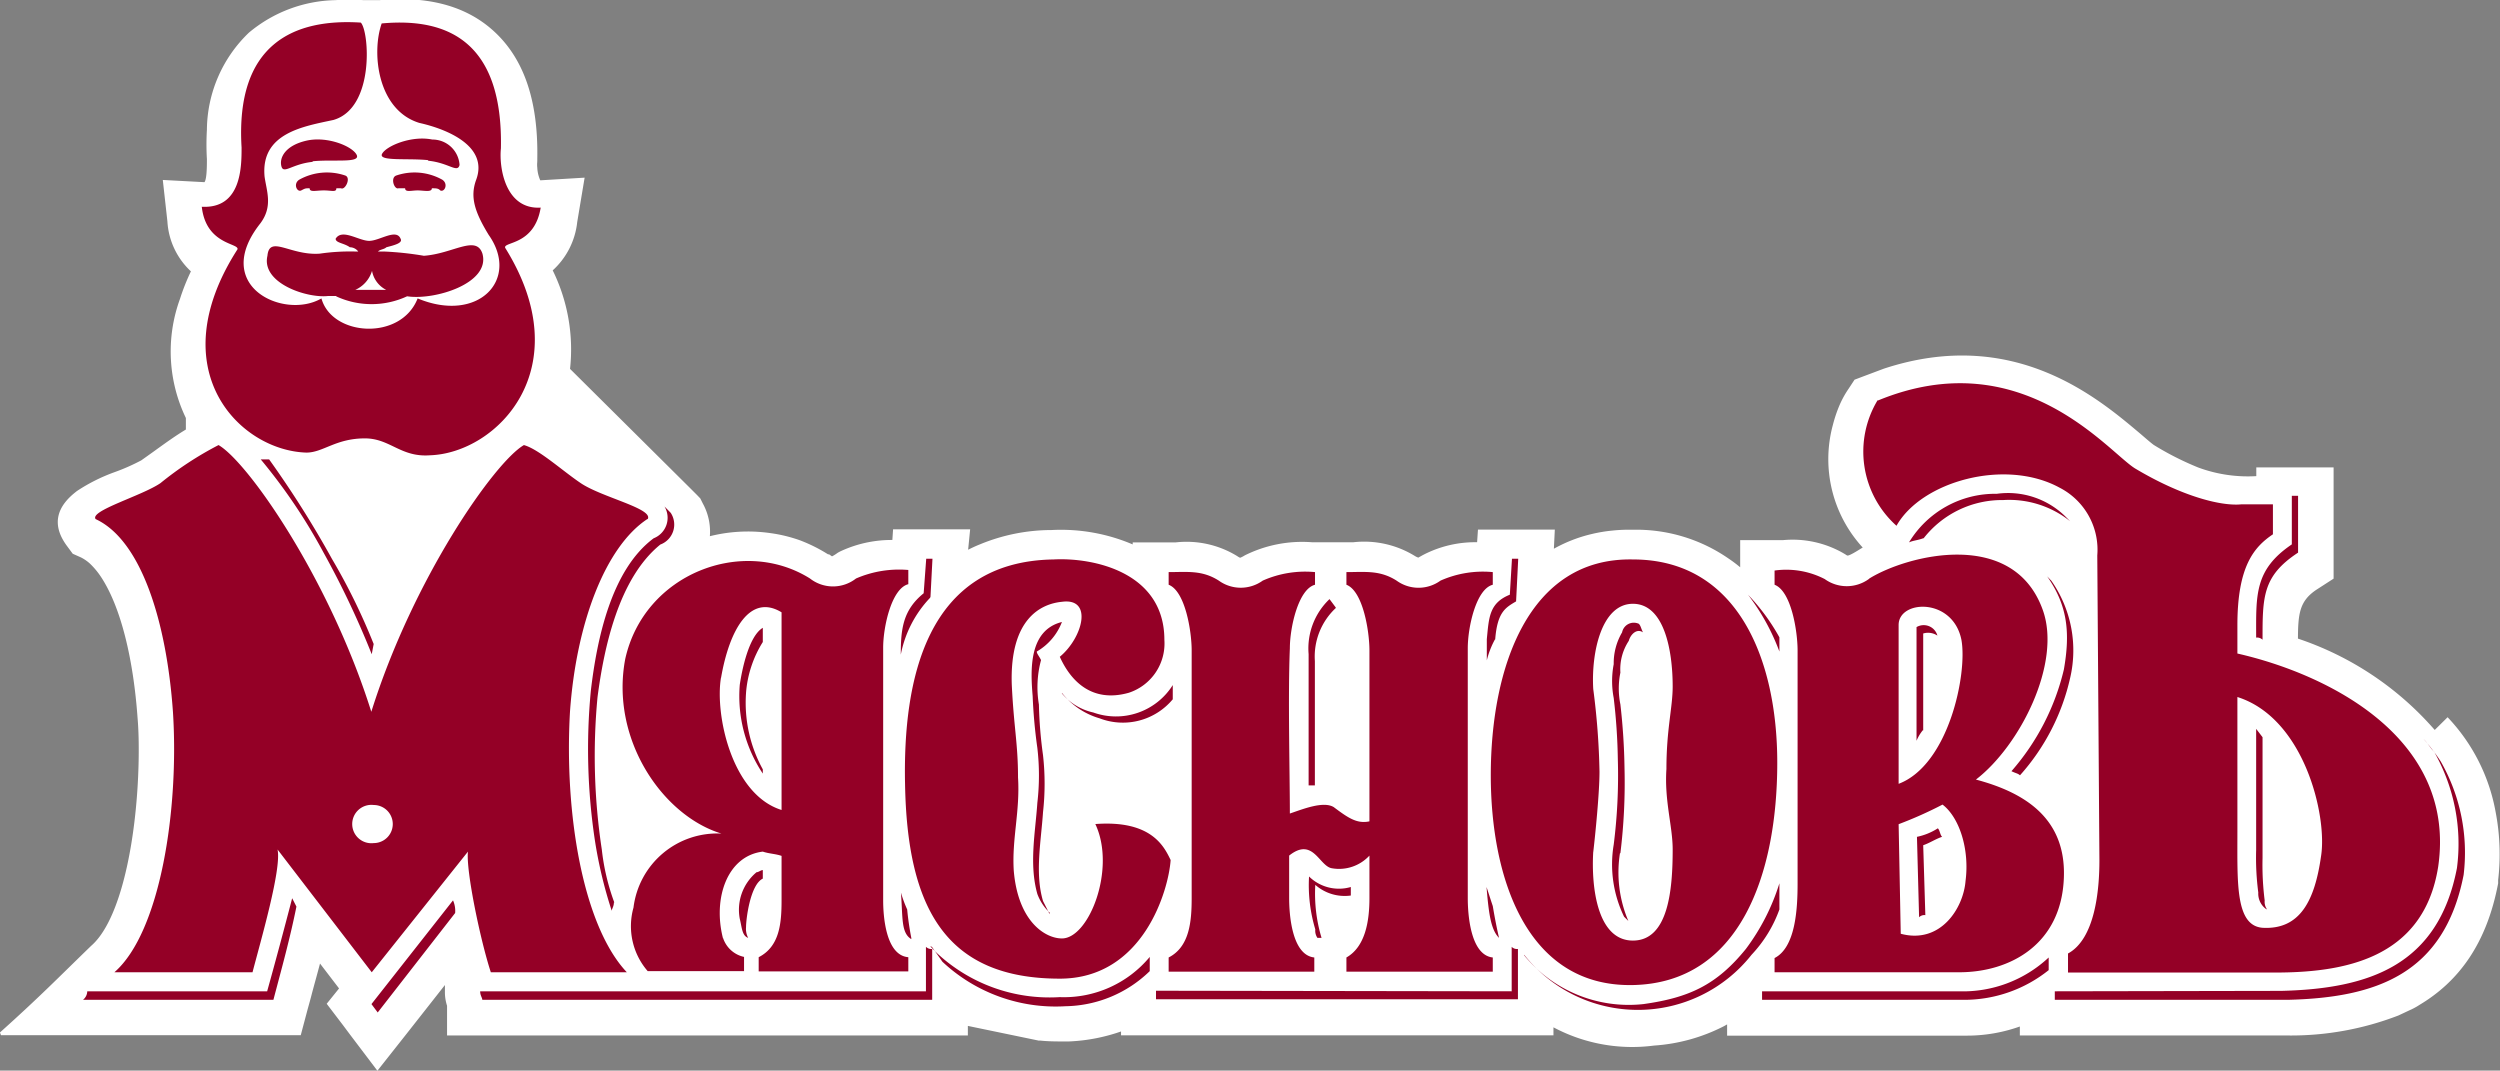 <svg xmlns="http://www.w3.org/2000/svg" viewBox="0 0 175.93 75.34"><rect x="0" y="0" width="175.93" height="75.34" fill="#808080" stroke="none"/><defs><style>.cls-1{fill:#fff;stroke:#fff;stroke-miterlimit:2.61;stroke-width:0.22px;fill-rule:evenodd;}.cls-2{fill:#940026;}</style></defs><title>Мяснов лого</title><g id="Layer_2" data-name="Layer 2"><g id="Layer_1-2" data-name="Layer 1"><path class="cls-1" d="M73.16,73.13,68,72.06v.7H31.57v-2a3,3,0,0,1-.15-1V69l-2.94,3.74-1.92,2.43-1.87-2.47-.44-.59-1.12-1.47L24,69.56l-1.53-2c-.2.78-.42,1.55-.63,2.34-.09.36-.19.71-.29,1.07l-.47,1.77H.07c2.8-2.51,4.1-3.85,6.42-6.1,1.81-1.57,2.89-5.92,3.25-10.53.08-1,.12-2,.13-2.85s0-1.82-.08-2.75h0c-.29-4.07-1.16-7.87-2.65-10.06a5.43,5.43,0,0,0-.75-.88,2.94,2.94,0,0,0-.64-.44h0l-.56-.25-.37-.5c-1.11-1.48-.72-2.7.68-3.75a12.33,12.33,0,0,1,2.6-1.3A14.47,14.47,0,0,0,10,32.49h0l.87-.62c.79-.57,1.56-1.13,2.32-1.58,0-.32,0-.52,0-.59s0-.22,0-.31a10.69,10.69,0,0,1-.42-8.32,15,15,0,0,1,.8-2,5.1,5.1,0,0,1-1.68-3.5l-.31-2.79,2.81.15c.28,0,.28-1.2.28-1.74h0a17.51,17.51,0,0,1,0-2.05h0a9.46,9.46,0,0,1,2.92-6.76,9.67,9.67,0,0,1,6-2.26,16.87,16.87,0,0,1,2,0l.72,0,.4,0c3.05-.28,5.79.24,7.85,2.05s3.22,4.66,3.14,9v.21a1.88,1.88,0,0,0,0,.42,2.56,2.56,0,0,0,.25,1s0,0,0,0h.06l3-.18-.5,3A5.24,5.24,0,0,1,38.76,19,12.51,12.51,0,0,1,40,26l8.48,8.42h0l.47.47.24.25.17.34a4,4,0,0,1,.47,2.4,10.91,10.91,0,0,1,4.33-.26,10.19,10.19,0,0,1,2.08.5,10.79,10.79,0,0,1,2,1h0l.07,0,.23.16A2.71,2.71,0,0,0,59,39l.12-.07a8.4,8.4,0,0,1,3.78-.82l.05-.75h5.2L68,38.88a9.5,9.5,0,0,1,1-.47,13.1,13.1,0,0,1,5-1h0a12.76,12.76,0,0,1,5.82,1.07v-.2h2.4c.73,0,.42,0,.52,0a6.7,6.7,0,0,1,4.27.95,1.1,1.1,0,0,0,.26.14,2,2,0,0,0,.38-.19h0a8.93,8.93,0,0,1,4.68-.91h2.57c.5,0,.26,0,.34,0a6.7,6.7,0,0,1,4.27.95h0a1.27,1.27,0,0,0,.31.14l.34-.19h0a7.82,7.82,0,0,1,3.89-.9l.06-.89h5.19l-.07,1.43a10.16,10.16,0,0,1,2.84-1.13,10.44,10.44,0,0,1,1.38-.23,11.09,11.09,0,0,1,1.44-.06h0a11.29,11.29,0,0,1,6.68,2,9.43,9.43,0,0,1,1,.77V38.12h2.91a7.06,7.06,0,0,1,4.16.89l.17.1a.51.51,0,0,0,.2.1c.26,0,1.05-.56,1.25-.65a9.09,9.09,0,0,1-2.17-8.63,9.36,9.36,0,0,1,.47-1.39,6.63,6.63,0,0,1,.62-1.12h0l.4-.61.37-.14,1.65-.62c9.11-3,15,2.07,18,4.6h0c.44.38.79.68.93.77h0A21,21,0,0,0,154.65,33a10.19,10.19,0,0,0,4.24.61V33h5.22v7.66l-1.1.71c-1.32.85-1.4,1.82-1.41,3.65a21.88,21.88,0,0,1,9.73,6.51l.91-.9,0,0h0a12.9,12.9,0,0,1,3.27,6.51,15.62,15.62,0,0,1,.18,4.78v.16l0,.07c-.8,4.21-2.75,6.84-5.48,8.47a4.39,4.39,0,0,1-.47.27l-1,.47a20.9,20.9,0,0,1-7.72,1.4H142.25v-.68a11,11,0,0,1-3.93.69H121.65V71.9l-.39.22a12.49,12.49,0,0,1-4.88,1.35h0a11.67,11.67,0,0,1-7.17-1.36v.64H79v-.32a12.58,12.58,0,0,1-3.8.75H75c-.64,0-1.26,0-1.86-.07ZM37.86,13h0s-.05,0,0,0Z"/><path class="cls-2" d="M6.14,69.76a.78.78,0,0,1-.3.6h13.4c.59-2.24,1.17-4.32,1.62-6.56l-.3-.59c-.58,2.23-1.18,4.47-1.76,6.55Zm20,.9.44.59,5.45-7a1.84,1.84,0,0,0-.15-.89l-5.74,7.3Zm7.65-.9c0,.3.15.45.15.6H65.6V66.78a.54.54,0,0,1-.44-.15v3.13ZM64.13,66A20.18,20.18,0,0,1,63.84,64a8.69,8.69,0,0,1-.44-1.19c.14,1.79,0,2.83.73,3.28Zm1.33.59.44.45a11.62,11.62,0,0,0,8.68,3.13,7.85,7.85,0,0,0,6.33-2.83v1A8.69,8.69,0,0,1,75,70.81a11.66,11.66,0,0,1-8.68-3.13l-.74-1.05Zm15.89,3.13v.6h25.47V66.78a.52.52,0,0,1-.44-.15v3.13ZM105.49,66c-.14-.6-.29-1.34-.44-2.24-.15-.44-.29-.89-.44-1.34.15,1.79.29,3,.88,3.58Zm1.77,1.19a10.19,10.19,0,0,0,16,0A9.16,9.16,0,0,0,125.22,64V62.16a15.22,15.22,0,0,1-2.36,4.62c-2.06,2.54-4,3.43-7.21,3.88a9.51,9.51,0,0,1-8.39-3.43ZM124,69.76h13.84a8.84,8.84,0,0,0,6.33-2.38v.89a9.52,9.52,0,0,1-5.89,2.09H124v-.6Zm20.6,0v.6H161c6.19-.15,11-1.79,12.37-8.79a12.93,12.93,0,0,0-1.62-8A13.84,13.84,0,0,0,170.55,52c.3.3.44.6.74.9a13.08,13.08,0,0,1,1.61,8.19c-1.32,6.85-6.18,8.49-12.36,8.64ZM159.22,45c0-3,0-4.47,2.5-6.11v-4h-.44v3.42c-2.65,1.79-2.51,3.58-2.51,6.56a.55.55,0,0,1,.45.15Zm-34-.15a14.3,14.3,0,0,0-2.21-3,15.4,15.4,0,0,1,2.21,4v-1Zm-20,.15c.15-1.94.73-2.24,1.47-2.68l.15-3h-.44l-.15,2.53c-1.47.59-1.47,1.64-1.62,3.13v1.49A6.16,6.16,0,0,1,105.2,45Zm-39.74-3,.14-2.68h-.44L65,41.75c-1.47,1.19-1.61,2.53-1.61,4.32a8,8,0,0,1,2.06-4ZM43.23,63.51a15.63,15.63,0,0,1-.88-3.73,43.83,43.83,0,0,1-.3-10.73c.45-3.43,1.47-8.34,4.42-10.73a1.5,1.5,0,0,0,.73-2.23l-.44-.45A1.55,1.55,0,0,1,46,37.88c-3,2.23-4,7.15-4.42,10.72a43.09,43.09,0,0,0,.29,10.58,31.39,31.39,0,0,0,1.18,4.92c0-.15.15-.3.15-.59ZM26.3,45.33a43.38,43.38,0,0,0-2.94-6,70.43,70.43,0,0,0-4.42-7h-.59a39.26,39.26,0,0,1,4.42,6.56,62.3,62.3,0,0,1,3.39,7.15l.14-.74ZM52.65,66a1.35,1.35,0,0,1-.15-.75c0-.59.3-3,1.18-3.42v-.6c-.15,0-.29.15-.44.15a3.44,3.44,0,0,0-1.18,3.28c.15.59.15,1.19.59,1.34ZM52.5,48.75a7.87,7.87,0,0,1,1.18-3.57v-1c-1,.6-1.47,3-1.62,4a9.82,9.82,0,0,0,1.62,6.26v-.3a9.7,9.7,0,0,1-1.18-5.37Zm82.87-10.87a7,7,0,0,1,5.6-2.69,6.88,6.88,0,0,1,4.71,1.49l-.3-.3a5.76,5.76,0,0,0-4.86-1.63,7.09,7.09,0,0,0-6.18,3.42c.3-.14.59-.14,1-.29Zm6.78,16.68c-.15-.14-.3-.14-.6-.29a16.69,16.69,0,0,0,3.69-7.16c.44-2.53.29-4.47-1.18-6.55l.29.3a8.53,8.53,0,0,1,1.33,6.85,15.3,15.3,0,0,1-3.53,6.85ZM159.51,64a1.34,1.34,0,0,1-.59-1.19,18.87,18.87,0,0,1-.15-3V51.29l.45.59v8.49a20,20,0,0,0,.15,3,.92.92,0,0,0,.14.59Zm-85.66.3-.45-.89c-.58-1.94-.14-4.18,0-6.26a18.1,18.1,0,0,0,0-4,30.67,30.67,0,0,1-.29-3.57,7.36,7.36,0,0,1,.15-3.13c-.15-.3-.3-.45-.3-.6a4.08,4.08,0,0,0,1.77-2.08c-2.36.59-2.21,3.42-2.06,5.21A36.45,36.45,0,0,0,73,52.63a16.7,16.7,0,0,1,0,3.87c-.14,2.09-.59,4.32,0,6.41a3.48,3.48,0,0,0,.89,1.34Zm.88-15.5a4,4,0,0,0,2.21,1.34,4.72,4.72,0,0,0,5.59-1.93v1a4.57,4.57,0,0,1-5.15,1.34,5.21,5.21,0,0,1-2.65-1.79ZM93,66h0a10.81,10.81,0,0,1-.44-3.73,3.13,3.13,0,0,0,2.5.75v-.6a3,3,0,0,1-2.94-.74,10.79,10.79,0,0,0,.44,3.72.9.9,0,0,0,.15.6Zm1-23.25-.44-.59a4.79,4.79,0,0,0-1.47,3.87v9.24h.44V46.52A4.67,4.67,0,0,1,94,42.79Zm20,17.29a8.71,8.71,0,0,0,.59,4.77l-.3-.3a8.43,8.43,0,0,1-.73-5.07,38.65,38.65,0,0,0,.29-6,41.78,41.78,0,0,0-.29-4.32,6.34,6.34,0,0,1,0-2.38,4.28,4.28,0,0,1,.59-2.24.84.84,0,0,1,1.18-.6c.14.15.14.3.29.6-.44-.3-.88.15-1,.6a3.62,3.62,0,0,0-.59,2.23,5.63,5.63,0,0,0,0,2.24,44.71,44.71,0,0,1,.29,4.47,40.7,40.7,0,0,1-.29,6Zm21.34-8.64V44.58a1.18,1.18,0,0,1,1,.15,1,1,0,0,0-1.47-.6v8a3,3,0,0,1,.44-.74Zm.15,13-.15-4.92c.45-.15.89-.45,1.33-.59-.15-.15-.15-.45-.3-.6a4.33,4.33,0,0,1-1.47.6l.15,5.66a.52.52,0,0,1,.44-.15ZM26.3,56.65a1.34,1.34,0,0,1,0,2.68,1.35,1.35,0,1,1,0-2.68ZM45.58,36.53C46,35.79,42.35,35,40.87,34c-1.32-.89-2.94-2.38-4-2.68-2.06,1.19-7.8,9.39-10.74,18.77-2.95-9.38-8.69-17.58-10.75-18.77A23.82,23.82,0,0,0,11.29,34c-1.32.9-5,1.94-4.56,2.53,3.24,1.5,5,7.3,5.44,13.56.44,6.86-.88,15.5-4.12,18.33h9.72c.58-2.23,2.06-7.3,1.76-8.64l6.63,8.64,6.77-8.49c-.15,1.34.88,6.26,1.61,8.49h9.57c-3.09-3.28-4.41-11.17-4-18.33.44-6.26,2.5-11.62,5.44-13.56ZM50.88,66a2,2,0,0,0,1.48,1.34v1H45.58a4.83,4.83,0,0,1-1-4.47,5.94,5.94,0,0,1,6.19-5.21C46.62,57.4,42.93,52,44,46.37c1.33-6,8.25-8.64,13-5.66a2.63,2.63,0,0,0,3.24,0,7.61,7.61,0,0,1,3.68-.6v1c-1.18.3-1.77,3-1.77,4.47V63.36c0,1,.15,3.87,1.77,4v1H53.39v-1c1.47-.75,1.61-2.38,1.61-4V60.23c-.44-.15-.88-.15-1.32-.3-2.5.3-3.53,3.28-2.8,6.11Zm-.14-18.33C50.3,50.24,51.47,55.9,55,57V43.09c-2.2-1.34-3.67,1.19-4.26,4.62Zm81.4-19.52A7,7,0,0,0,133.46,37c1.76-3.13,7.66-4.77,11.48-2.68a4.91,4.91,0,0,1,2.65,4.77l.15,21.45c0,2.09-.3,5.52-2.21,6.56v1.34H160.1c4.71,0,10.45-.89,11.48-7.45,1.32-9.09-7.8-13.56-14.13-15V44c0-4.17,1.18-5.51,2.5-6.4V35.49h-2.21c-1.46.15-4.26-.59-7.5-2.53-1.91-1.19-8-8.94-18.1-4.77Zm25.31,30.4V49.05c4.71,1.49,6.33,8.35,5.89,11.18-.44,3.13-1.47,5.21-4.12,5.06-1.91-.15-1.77-3.13-1.77-6.7ZM90.77,57.25c.89-.3,2.36-.9,3.09-.45,1,.75,1.63,1.19,2.51,1V45.77c0-1.34-.45-4.17-1.62-4.62v-.89c1.32,0,2.35-.15,3.53.6a2.63,2.63,0,0,0,3.09,0,7.36,7.36,0,0,1,3.68-.6v.89c-1.18.3-1.76,3-1.76,4.47V63.21c0,1,.15,4,1.76,4.17v1H94.75v-1c1.32-.75,1.62-2.53,1.62-4.17v-3a2.91,2.91,0,0,1-2.65.89c-.89-.15-1.32-2.23-3-.89v3c0,1,.15,4,1.77,4.17v1H82.24v-1c1.47-.75,1.62-2.53,1.62-4.17V45.77c0-1.34-.45-4.17-1.62-4.62v-.89c1.32,0,2.35-.15,3.53.6a2.64,2.64,0,0,0,3.09,0,7.36,7.36,0,0,1,3.68-.6v.89c-1.17.3-1.77,3-1.77,4.47-.14,3.28,0,8.94,0,11.63ZM74.58,68.87c-8,0-10.74-4.92-10.89-13.71-.15-7.3,1.47-15.65,10.45-15.79,2.8-.15,7.8.89,7.8,5.66a3.65,3.65,0,0,1-2.5,3.72c-2.65.75-4.12-.89-4.86-2.53,1.62-1.34,2.36-4.17.15-3.87-1.47.14-3.68,1.19-3.53,5.81.14,3,.44,4.17.44,6.55.15,2.39-.44,4.32-.3,6.56.3,3.58,2.21,4.77,3.39,4.77,1.91,0,3.83-4.92,2.35-8.05,4-.3,4.86,1.64,5.3,2.53-.14,2.09-1.91,8.35-7.8,8.35Zm37.54-8.94c-.15,2.53.29,6.26,2.79,6.26s2.8-3.58,2.8-6.41c0-1.64-.59-3.43-.44-5.66,0-2.83.44-4.32.44-5.81,0-2.54-.59-5.82-2.8-5.82s-2.94,3.43-2.79,6a51.22,51.22,0,0,1,.44,5.82c0,1.49-.3,4.47-.44,5.66Zm2.79-20.56c7.36,0,10.16,7,10.16,14.3,0,7.9-2.65,15.5-10.16,15.65s-10-7.6-10-14.76c0-7.59,2.65-15.34,10-15.19Zm18.7,15.79c3.53-1.34,4.85-7.75,4.42-10.13-.6-3-4.42-2.83-4.42-1.05V55.16Zm-2.06-14.45c2.65-1.64,10.15-3.58,12.21,2.23,1.33,3.73-1.61,9.54-4.71,11.92,3.39.9,6.33,2.69,6.19,6.86-.15,4.77-3.83,6.7-7.36,6.7h-13v-1c1.47-.75,1.62-3.43,1.62-5.22V45.77c0-1.34-.44-4.17-1.62-4.62v-1a5.9,5.9,0,0,1,3.53.6,2.65,2.65,0,0,0,3.1,0Zm2.21,25c2.79.75,4.41-1.79,4.56-3.72.29-2.24-.44-4.47-1.62-5.37A28.31,28.31,0,0,1,133.61,58l.15,7.75ZM29.39,21c4.27,1.78,7.21-1.34,5-4.47-1-1.64-1.32-2.68-.88-3.88.88-2.38-2.07-3.57-4-4-2.94-.9-3.38-4.92-2.65-7,4.86-.45,8.54,1.49,8.39,8.79-.14,1.34.3,4.32,2.8,4.17-.44,2.68-2.65,2.38-2.5,2.83,5.29,8.49-.59,14.45-5.3,14.6-2.06.15-2.8-1.19-4.57-1.19-2.06,0-2.94,1-4.12,1-4.7-.14-10.3-5.81-4.85-14.3.15-.45-2.21-.3-2.51-3,2.8.15,2.8-2.83,2.8-4.17-.44-7.3,3.68-9.09,8.39-8.79.59.59,1,6-1.92,6.85-2.06.45-5.15.9-4.85,4,.15,1.05.59,2.09-.3,3.28C14.82,20.14,20,22.53,22.62,21c.74,2.68,5.6,3,6.77,0Zm-2.2-.6H25a2.14,2.14,0,0,0,1.18-1.34,1.87,1.87,0,0,0,1,1.34Zm-3.54.45a5.93,5.93,0,0,0,5,0c1.91.3,5.88-.9,5.3-3-.44-1.34-2.06,0-4.12.15a22.42,22.42,0,0,0-2.8-.3H26.6c.14-.15.44-.15.59-.3.58-.15,1.17-.3,1-.6-.3-.74-1.48.15-2.21.15s-1.91-.89-2.36-.15c0,.3.59.3,1,.6a.74.74,0,0,1,.59.3H25a14.79,14.79,0,0,0-2.5.15c-2.07.15-3.54-1.34-3.68.15-.45,1.93,2.79,3,4.27,2.83h.58Zm4.86-7.6c0,.3.44.15.88.15s1,.15,1-.15h0c.3,0,.45,0,.59.15.3.15.59-.45.15-.75a4,4,0,0,0-3.24-.3c-.44.15-.15,1,.15.9Zm1.62-1.94c1.47.15,2.06.89,2.21.3a1.91,1.91,0,0,0-1.92-1.79c-1.47-.3-3.23.45-3.53,1s1.77.3,3.24.45Zm-6.48,1.94H24c.29.15.73-.75.29-.9a4,4,0,0,0-3.24.3c-.44.3-.14.9.15.75s.29-.15.59-.15h0c0,.3.44.15,1,.15s.88.15.88-.15ZM22,11.35c1.47-.15,3.39.15,3.1-.45s-2.06-1.34-3.54-1-1.91,1.19-1.76,1.79.73-.15,2.2-.3Z"/></g></g></svg>